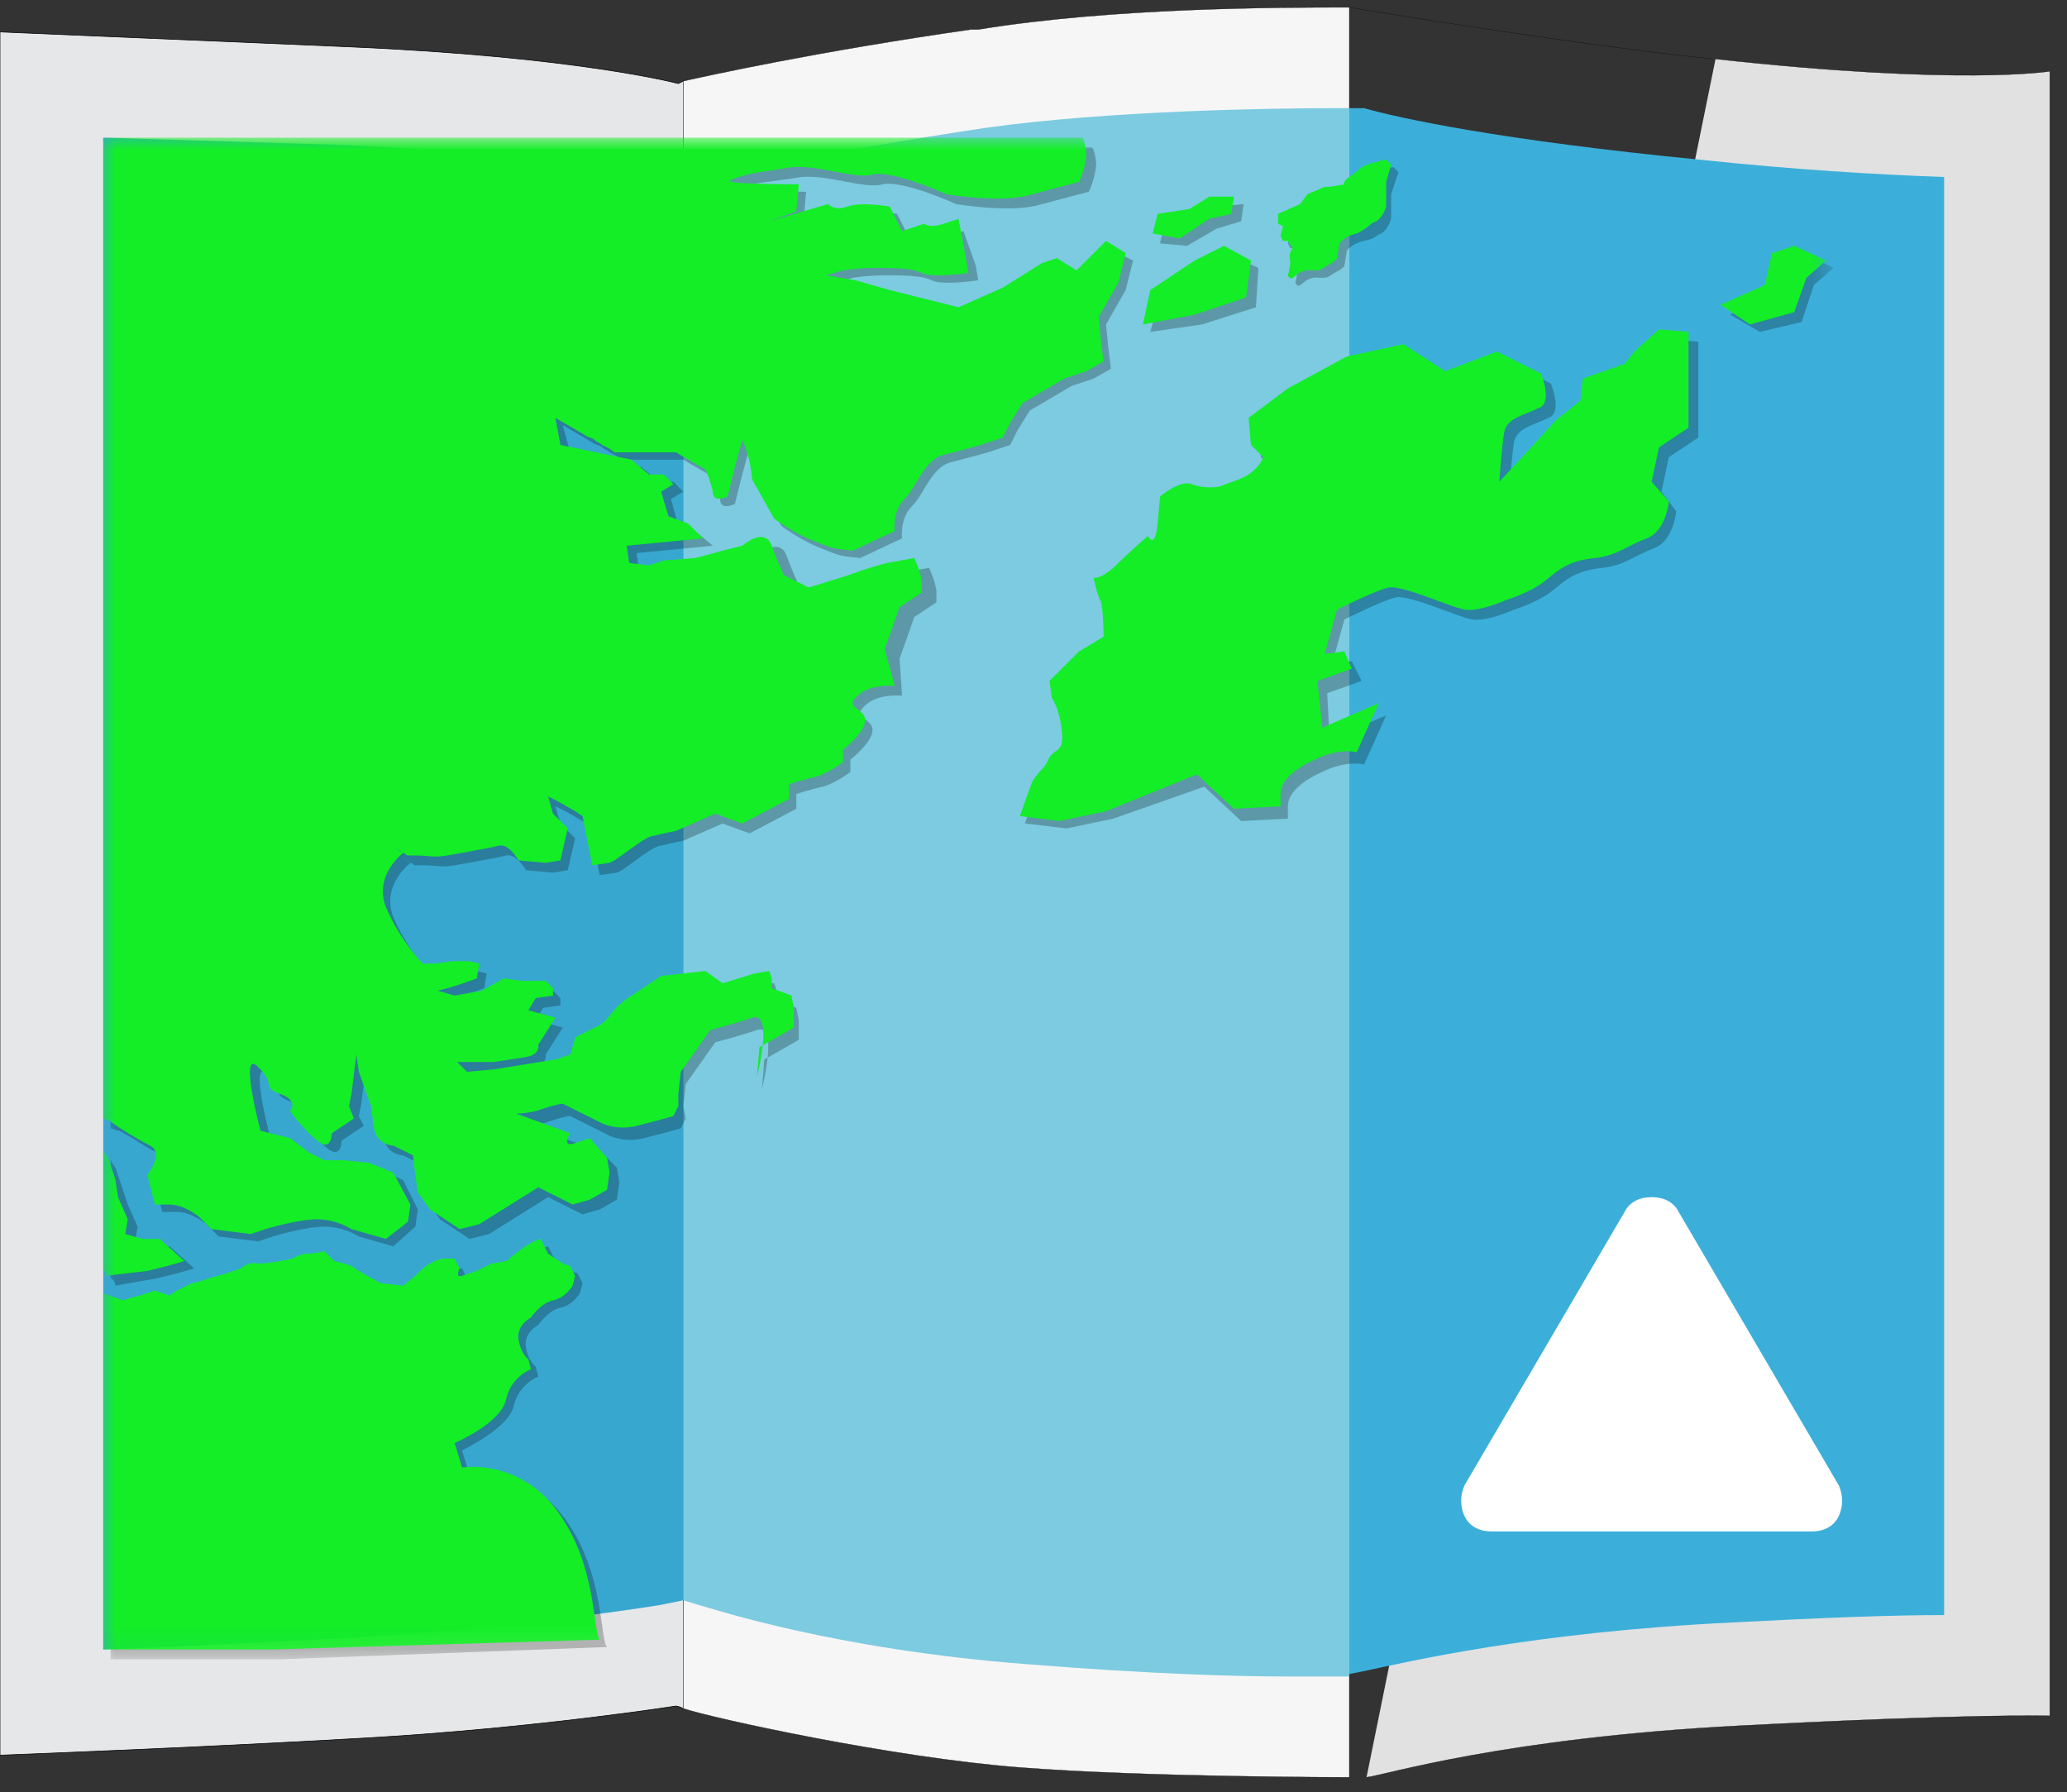 <?xml version="1.0" encoding="utf-8"?>
<!-- Generator: Adobe Illustrator 23.1.0, SVG Export Plug-In . SVG Version: 6.00 Build 0)  -->
<svg version="1.1" xmlns="http://www.w3.org/2000/svg" xmlns:xlink="http://www.w3.org/1999/xlink" x="0px" y="0px" width="84.1px"
	 height="72.9px" viewBox="0 0 84.1 72.9" enable-background="new 0 0 84.1 72.9" xml:space="preserve">
<rect x="0" y="0" width="84.1" height="72.9" fill="#333333" stroke="none"/>
<g id="Layer_1">
	<path fill="#E6E7E8" stroke="#000000" stroke-width="2.500000e-02" stroke-miterlimit="10" d="M27.6,3.4c0,0-4.1-1.1-13.5-1.5
		C4.7,1.5,0,1.3,0,1.3v70.1c0,0,8-0.3,14.9-0.7c6.9-0.4,12.6-1.3,12.6-1.3s0.1,0,0.3,0.1V3.3C27.6,3.4,27.6,3.4,27.6,3.4"/>
	<path fill="#E1E1E1" stroke="#000000" stroke-width="1.000000e-02" stroke-miterlimit="10" d="M55.6,72.3c0.8-0.1,5.6-1.6,15.2-2.1
		c9.6-0.5,12.6-0.4,12.6-0.4V2.9c0,0-3.6,0.6-13.6-0.5"/>
	<path fill="#F6F6F6" stroke="#000000" stroke-width="1.000000e-02" stroke-miterlimit="10" d="M54.9,0.3v72c0,0-8.3,0-13.4-0.4
		c-5.2-0.4-12.5-2-13.7-2.4V3.3c0.9-0.2,5.4-1.2,11.7-2.1l0.3,0C45.3,0.3,52.1,0.3,54.9,0.3v72"/>
	<path fill="none" stroke="#000000" stroke-width="1.000000e-02" stroke-miterlimit="10" d="M54.9,0.3c0,0,9,1.5,14.8,2.1"/>
	<path fill-rule="evenodd" clip-rule="evenodd" fill="#3BAFDA" d="M27.5,7.6l-1-0.3c0,0-3.9-1-12.5-1.4L4.2,5.6v61.5
		c2.9-0.1,6.9-0.3,10.5-0.5c6.6-0.4,12.1-1.3,12.1-1.3l1-0.2V7.6L27.5,7.6z"/>
</g>
<g id="Layer_4">
	<path fill-rule="evenodd" clip-rule="evenodd" fill="#7CCBE0" d="M54.3,4.4c-2.6,0-9.2,0.1-14.2,0.8c-6.7,1-11.5,2.1-11.5,2.1
		l-0.8,0.2v57.6l0,0l1,0.3c0.1,0,5.1,1.7,13,2.3c5,0.4,8.5,0.5,10.6,0.5c1.5,0,2.4,0,2.5,0V4.4C54.7,4.4,54.5,4.4,54.3,4.4"/>
	<path fill-rule="evenodd" clip-rule="evenodd" fill="#3BAFDA" d="M69.2,6.5C61,5.7,56.9,4.8,55.5,4.4c-0.2,0-0.4,0-0.6,0v63.7
		l0.5-0.1c1.9-0.4,6.9-1.6,15.1-2c3.8-0.2,6.6-0.3,8.6-0.3V7.2C76.3,7.1,73,6.9,69.2,6.5"/>
	<g opacity="5.000310e-02">
		<g>
			<defs>
				<rect id="SVGID_1_" x="4.2" y="5.6" width="23.6" height="61.5"/>
			</defs>
			<clipPath id="SVGID_2_">
				<use xlink:href="#SVGID_1_"  overflow="visible"/>
			</clipPath>
			<path clip-path="url(#SVGID_2_)" fill-rule="evenodd" clip-rule="evenodd" d="M27.5,7.6l-1-0.3c0,0-3.9-1-12.5-1.4L4.2,5.6v61.5
				c2.9-0.1,6.9-0.3,10.5-0.5c6.6-0.4,12.1-1.3,12.1-1.3l1-0.2V7.6L27.5,7.6z"/>
		</g>
	</g>
	<path fill-rule="evenodd" clip-rule="evenodd" fill="#FFFFFF" d="M73.7,62.3H60.7c-0.5,0-0.9-0.2-1.1-0.6c-0.2-0.4-0.2-0.9,0-1.3
		l6.5-11.1c0.2-0.4,0.6-0.6,1.1-0.6c0.5,0,0.9,0.2,1.1,0.6l6.5,11.1c0.2,0.4,0.2,0.9,0,1.3C74.6,62.1,74.2,62.3,73.7,62.3"/>
	<defs>
		<filter id="Adobe_OpacityMaskFilter" filterUnits="userSpaceOnUse" x="4.2" y="5.6" width="70.5" height="61.9">
			<feColorMatrix  type="matrix" values="1 0 0 0 0  0 1 0 0 0  0 0 1 0 0  0 0 0 1 0"/>
		</filter>
	</defs>
	<mask maskUnits="userSpaceOnUse" x="4.2" y="5.6" width="70.5" height="61.9" id="SVGID_3_">
		<g filter="url(#Adobe_OpacityMaskFilter)">
			<g>
				<defs>
					<rect id="SVGID_4_" x="4.2" y="5.6" width="70.5" height="61.9"/>
				</defs>
				<clipPath id="SVGID_5_">
					<use xlink:href="#SVGID_4_"  overflow="visible"/>
				</clipPath>
				<rect x="4.2" y="5.5" clip-path="url(#SVGID_5_)" width="70.5" height="61.9"/>
				<g enable-background="new    ">
					<g>
						<defs>
							<rect id="SVGID_6_" x="4.2" y="5.5" width="70.5" height="61.9"/>
						</defs>
						<clipPath id="SVGID_7_" clip-path="url(#SVGID_5_)">
							<use xlink:href="#SVGID_6_"  overflow="visible"/>
						</clipPath>
						<g>
							<defs>
								<path id="SVGID_8_" d="M52.2,68.2c-2.1,0-5.6-0.1-10.7-0.5c-8-0.6-13-2.2-13.1-2.2l-1-0.3l-1,0.2c-0.1,0-5.6,0.9-12.2,1.2
									c-3.7,0.2-7.8,0.4-10.2,0.6V5.6l9.5,0.2c8.7,0.3,12.6,1.3,12.6,1.3l1,0.3l1.1-0.2c0.1,0,4.8-1.1,11.6-2
									c5-0.7,11.6-0.8,14.3-0.8c0.5,0,0.9,0,1.2,0c1.5,0.3,5.6,1.2,13.8,2c3.8,0.4,6.8,0.4,9.6,0.4v58.8c-2,0.1-4.5,0.3-8.4,0.5
									c-8.3,0.4-13.3,1.5-15.2,1.9l-0.5,0.1C54.6,68.1,53.7,68.2,52.2,68.2"/>
							</defs>
							<clipPath id="SVGID_9_" clip-path="url(#SVGID_7_)">
								<use xlink:href="#SVGID_8_"  overflow="visible"/>
							</clipPath>
							
								<linearGradient id="SVGID_10_" gradientUnits="userSpaceOnUse" x1="-2.993" y1="77.01" x2="-1.867" y2="77.01" gradientTransform="matrix(66.395 0 0 -66.395 202.792 5149.38)">
								<stop  offset="0" style="stop-color:#F5F5F5"/>
								<stop  offset="0.145" style="stop-color:#E8E8E8"/>
								<stop  offset="0.279" style="stop-color:#E3E3E3"/>
								<stop  offset="0.295" style="stop-color:#E1E1E1"/>
								<stop  offset="0.317" style="stop-color:#E6E6E6"/>
								<stop  offset="0.344" style="stop-color:#F5F5F5"/>
								<stop  offset="0.358" style="stop-color:#FFFFFF"/>
								<stop  offset="0.414" style="stop-color:#FAFAFA"/>
								<stop  offset="0.533" style="stop-color:#F5F5F5"/>
								<stop  offset="0.71" style="stop-color:#EBEBEB"/>
								<stop  offset="0.713" style="stop-color:#F0F0F0"/>
								<stop  offset="0.715" style="stop-color:#F8F8F8"/>
								<stop  offset="0.88" style="stop-color:#F3F3F3"/>
								<stop  offset="1" style="stop-color:#EBEBEB"/>
							</linearGradient>
							<rect x="4.1" y="4.4" clip-path="url(#SVGID_9_)" fill="url(#SVGID_10_)" width="74.7" height="63.8"/>
						</g>
					</g>
				</g>
			</g>
		</g>
	</mask>
	<g mask="url(#SVGID_3_)">
		<g>
			<g opacity="0.25">
				<g>
					<polygon points="5.3,60.8 5.3,61 5.6,61 5.6,61 					"/>
					<path d="M5.3,7L5.3,7c0,0.1,0.1,0,0.1,0H5.3z"/>
					<path d="M17.6,40l-0.3-0.2C17.3,39.8,17.4,39.9,17.6,40"/>
					<path d="M26.2,19.8c0,0,0.1,0,0.1,0.1C26.3,19.8,26.2,19.8,26.2,19.8"/>
					<path d="M26.2,19.8c0,0,0.1,0,0.1,0.1C26.3,19.8,26.2,19.8,26.2,19.8"/>
					<polygon points="49.5,9.3 50.5,9 50.6,8.3 49.6,8.4 48.7,8.8 47.4,9 47.2,9.9 48.3,10 					"/>
					<path d="M67.9,13.8l-1,0.9l-0.4,0.5l-1.7,0.6l-0.1,0.9l-1,0.8l-1,1.1l-1.3,1.4c0,0,0.1-1.4,0.2-2c0.1-0.6,0.8-0.7,1.4-1
						c0.6-0.2,0.1-1.4,0.1-1.4l-1.8-0.9l-2.1,0.8l-1.7-1.1l-2.3,0.5l-2.4,1.3l-1.6,1.3l0.1,1.1l0.5,0.5c0,0-0.2,0.6-1,0.9L50,20.1
						c0,0-0.6,0.1-1.1-0.1c-0.5-0.2-1.3,0.5-1.3,0.5l-0.1,1.1c-0.1,1.1-0.4,0.5-0.4,0.5s-0.8,0.7-1.4,1.3c-0.6,0.5-0.8,0.4-0.8,0.4
						s0.1,0.6,0.3,1c0.1,0.4,0.1,1.4,0.1,1.4l-1,0.6L42.9,28l0.1,0.7c0,0,0.3,0.4,0.4,1.3c0.1,0.9-0.2,0.7-0.5,1.1
						c-0.2,0.5-0.4,0.5-0.7,1c-0.2,0.5-0.5,1.4-0.5,1.4l1.7,0.2l1.9-0.4L49,32l1.5,1.4l1.9-0.1l0-0.5c0-0.5,0.5-1,1.4-1.4
						c1-0.5,1.7-0.3,1.7-0.3l0.9-2l-2.3,1L54,28.2l1.4-0.5L55,26.9l-0.8,0.1l0.5-1.8c0,0,1.6-0.8,2.1-0.9c0.6-0.1,2.5,0.8,3.1,0.9
						c0.6,0.1,1.7-0.4,1.7-0.4s1-0.3,1.6-0.8c0.6-0.5,1-0.8,2-0.9c0.9-0.1,1.3-0.5,2.1-0.8c0.8-0.3,0.9-1.5,0.9-1.5L67.6,20l0.3-1.4
						l1.2-0.8l0-2.1l0-1.8L67.9,13.8z"/>
					<polygon points="51.1,12.5 51.2,10.9 50.1,10.4 48.9,10.9 47.2,12.1 46.8,13.5 48.9,13.2 					"/>
					<path d="M6.4,46.9c0.6,0.3-0.1,1.2-0.1,1.2l0.3,1.2l0.6,0c0.6,0,1.2,0.5,1.2,0.5l0.5,0.5l1.6,0.2l0.6-0.2c0,0,1.3-0.4,2.1-0.4
						c0.8,0,1.4,0.4,1.4,0.4l1.4,0.4l0.9-0.8l0.1-0.7L16.4,48l-1-0.4l-1-0.1l-0.8,0L13,47.3l-0.8-0.6L11,46.3c0,0-0.9-3.4-0.1-2.6
						c0.8,0.8,0.1,0.8,0.9,1.1c0.8,0.3,0.4,0.7,0.4,0.7s0.5,0.7,1.1,1.2c0.6,0.5,0.6-0.3,0.6-0.3l0.9-0.6l-0.2-0.4l0.1-0.5l0.2-1.6
						l0.1,0.7l0.5,1.4l0.1,0.8c0.1,0.8,0.8,0.8,0.8,0.8l0.8,0.4l0.1,0.8l0.1,0.7l0.5,0.7l1.2,0.8l0.8-0.2l2.4-1.5l0.4,0.2l1,0.5
						l0.7-0.2l0.7-0.4l0.1-0.7l-0.1-0.6l-0.8-0.8l-0.6,0.2c-0.6,0.2-0.2-0.4-0.2-0.4l-2.2-0.7c0,0,0.6,0,1.1-0.2
						c0.6-0.2,0.8-0.2,0.8-0.2l0.2,0.1l0.8,0.4l0.6,0.3c0,0,0.6,0.3,1.4,0.1c0.8-0.2,1.5-0.4,1.5-0.4l0.2-0.4L27.8,45l0.1-0.9
						l1.2-1.7c0,0,0.8-0.2,1.7-0.5c0.9-0.3,0.2,2.4,0.2,2.4l0.1-1.2l1.4-0.8l0-0.1l0-0.4l0-0.3L32.4,41l-0.8-0.3l0-0.4L31.5,40
						L31,40l-1.3,0.4L29,39.9l-1.8,0.2L26,40.9c0,0-0.5,0.3-0.8,0.7c-0.3,0.4-0.5,0.5-0.5,0.5l-1,0.5c0,0.1-0.2,0.7-0.2,0.7L23,43.5
						l-2.5,0.4L19.3,44l-0.4-0.4l1.5,0c0,0,0.7-0.1,1.3-0.2c0.6-0.1,0.5-0.5,0.5-0.5l0.7-1.1l-1.1-0.3l0.3-0.5l0.7-0.1l0-0.3
						l-0.3-0.3l-1,0l-0.7-0.1l-0.9,0.5l-1.1,0.2l-0.7-0.2l0.4-0.1c0.4-0.1,1.2-0.4,1.2-0.4l0.1-0.6l-0.4-0.1l-0.7,0l-0.7,0.1l-0.5,0
						c0,0-0.9-0.9-1.5-2.3c-0.5-1.3,0.7-2.2,0.7-2.2c-0.2-0.1-0.3-0.2-0.3-0.2l0.3,0.2c0.1,0,0.1,0.1,0.2,0.1c0.1,0,0.2,0,0.3,0
						c0.6,0,0.7,0.1,1.3,0c0.6-0.1,1.1-0.2,1.1-0.2s0.6-0.1,1-0.2c0.4-0.1,0.8,0.6,0.8,0.6l1.1,0.1l0.6-0.1l0.3-1.3l-0.6-0.6
						l-0.2-0.7l0.4,0.2l0.7,0.4l0.3,0.2l0.4,2l0.7-0.1l0.2-0.1c0.6-0.4,1.3-1,1.6-1c0.4-0.1,0.9-0.2,0.9-0.2l1.6-0.7l1.1,0.4l1.9-1
						l0-0.6c0,0,0.6-0.2,1.1-0.3c0.6-0.2,1.1-0.6,1.1-0.6l0-0.5c0,0,0.9-0.7,0.9-1.2c0-0.5-0.9-0.5-0.3-1c0.5-0.5,1.5-0.4,1.5-0.4
						l-0.1-1.5l0.6-1.7l0.9-0.6l0-0.5c-0.1-0.5-0.3-0.9-0.3-0.9l-1.1,0.2c0,0-0.8,0.2-1.3,0.4l-0.6,0.2l-1.3,0.4l-1-0.5
						c0,0-0.2-0.4-0.5-1.2c-0.3-0.8-1.2,0-1.2,0l-0.8,0.2l-1.1,0.3l-1.3,0.2l-0.6,0.2L26,23.2l-0.1-0.7l3.1-0.3l-0.6-0.5l-0.8-0.3
						l-0.3-1.1l0.5-0.3l-0.4-0.4l-0.6,0L26.1,19l-2.9-0.6l-0.3-1.1l1.2,0.7c0.1,0.1,0.3,0.1,0.4,0.2c0.1,0.1,0.2,0.1,0.3,0.2
						c0.2,0.1,0.4,0.2,0.5,0.3c0,0,1.4,0,1.9,0l0.6,0l1.2,0.7c0,0,0.2,0.4,0.3,0.9c0,0.5,0.6,0.2,0.6,0.2l0.3-1.2l0.3-1.1
						c0,0,0.2,0.4,0.3,0.9c0.1,0.5,0.1,0.7,0.1,0.7l0.9,1.6c0,0,0.8,0.6,1.6,0.9c0.8,0.3,0.6,0.3,1.6,0.4l1.7-0.8
						c0,0-0.1-0.8,0.4-1.3c0.5-0.5,0.8-1.6,1.6-1.8c0.8-0.2,1.5-0.4,1.5-0.4l0.9-0.3l0.3-0.6l0.5-0.8l1.7-1l0.9-0.3l0.7-0.4
						l-0.1-0.8l-0.1-1l0.8-1.4l0.3-1.2l-0.8-0.4l-1.2,1.2l-0.8-0.4L42.8,11l-1.6,1l-1.8,0.8l-2.8-0.7l-1.4-0.4l-1.2-0.2l0.7-0.2
						c0,0,0.6-0.1,1.3-0.1c0.7,0,1.5,0,1.9,0.2c0.2,0.1,0.5,0.1,0.7,0.1c0.6,0,1.2-0.1,1.2-0.1l-0.1-0.6l-0.5-1.4l-0.6,0.2
						c-0.6,0.2-0.8,0-0.8,0L37,9.7l-0.5-1c0,0-1.2-0.2-1.7,0C34.3,8.9,34,8.6,34,8.6l-2.4,0.7l1.1-0.4l0.1-1.1c0,0-3.5,0-2.7-0.2
						c0.8-0.2,1.3-0.2,2.5-0.4c1.1-0.1,2.6,0.5,3.3,0.3c0.8-0.2,3,0.8,3,0.8s2.3,0.4,3.5,0l1.9-0.5c0,0,0.3-0.6,0.3-1.2
						c-0.1-0.7-0.2-0.6-0.2-0.6l0,0H4.6c0,0-0.1,0.1-0.1,0.1v39.8l0.3,0.1C4.8,45.9,5.8,46.6,6.4,46.9"/>
					<polygon points="72.4,10.6 72.1,11.9 70.4,12.8 71.6,13.5 73.3,13.1 73.8,11.6 74.6,10.9 73.4,10.3 					"/>
					<path d="M52.4,9.9l0.1,0.2l0.2,0l0.2,0.3c0,0-0.2,0.2-0.1,0.5c0,0.3-0.1,0.6-0.1,0.6c0.2,0.4,0.3-0.3,1-0.2
						c0.3,0,0.3,0,0.6-0.2c0.4-0.2,0.4-0.3,0.4-0.3l0.1-0.6c0,0,0.2-0.3,0.7-0.4c0.5-0.1,0.4-0.2,0.7-0.3c0.3-0.2,0.4-0.6,0.4-0.6
						l0-0.4l0-0.6L56.9,7l-0.2-0.2c0,0-0.2,0-0.4,0.1c-0.2,0-0.6,0.2-0.6,0.2s-0.2,0.2-0.5,0.4c-0.3,0.2-0.2,0.3-0.2,0.3l-0.6,0.1
						l-0.2,0l-0.7,0.3l-0.3,0.4L52.5,9l-0.2,0.4l0.2,0.1L52.4,9.9z"/>
					<path d="M4.7,52.3L6.4,52l0.8-0.2l0.7-0.2l-1-0.9l-0.7,0l-0.7-0.2l0.1-0.6L5.2,49L5,48.4l-0.3-0.9l-0.2-0.3V52
						C4.7,52.1,4.7,52.3,4.7,52.3"/>
					<path d="M23,61.8c-1.6-2.2-3.9-1.8-3.9-1.8l-0.3-1c0,0,1.9-0.9,2.1-1.8c0.2-0.9,1-1.2,1-1.2l-0.1-0.4c0,0-0.3-0.2-0.4-0.8
						c-0.1-0.6,0.5-0.9,0.5-0.9s0.4-0.6,0.9-0.7c0.5-0.1,0.8-0.6,0.8-0.6l0.1-0.4l-0.2-0.4l-0.3-0.1l-0.6-0.4l-0.3-0.6
						c0,0-0.4,0.1-0.9,0.5l-0.5,0.4l-0.4,0.2C20,52,20,52,19.7,52.1c-0.3,0.1-0.3,0.1-0.6,0.2c-0.3,0.1-0.1-0.3-0.1-0.3l-0.2-0.4
						l-0.4,0c-0.4,0-0.9,0.4-0.9,0.4l-0.3,0.3l-0.5,0.4l-0.9-0.1c0,0-0.8-0.4-1.2-0.7l-0.3-0.1L14,51.7l-0.4-0.4
						c0,0-0.4,0.1-0.7,0.1c-0.3,0-0.6,0.2-0.6,0.2l-0.5,0.1c0,0-0.5,0.1-0.9,0.1c-0.4-0.1-0.7,0.2-0.7,0.2l-0.6,0.2
						c0,0-0.7,0.2-1,0.3c-0.3,0.1-0.4,0.1-0.4,0.1l-0.6,0.3l-0.3,0.2L7,52.9l-0.6,0.2L6,53.2l-0.7,0.1L4.5,53v14.5h6.9L24.7,67
						C24.4,66.7,24.6,64,23,61.8"/>
				</g>
			</g>
			<polygon fill="#13EE26" points="5,60.4 5,60.7 5.2,60.7 5.2,60.7 			"/>
			<path fill="#13EE26" d="M5,6.7L5,6.7c0,0.1,0.1,0,0.1,0H5z"/>
			<path fill="#13EE26" d="M17.3,39.7L17,39.5C17,39.5,17.1,39.6,17.3,39.7"/>
			<path fill="#13EE26" d="M25.9,19.4c0,0,0.1,0,0.1,0.1C25.9,19.4,25.9,19.4,25.9,19.4"/>
			<path fill="#13EE26" d="M25.9,19.4c0,0,0.1,0,0.1,0.1C25.9,19.4,25.9,19.4,25.9,19.4"/>
			<polygon fill="#13EE26" points="49.2,8.9 50.1,8.7 50.2,8 49.2,8 48.4,8.5 47.1,8.7 46.9,9.5 48,9.7 			"/>
			<path fill="#13EE26" d="M67.5,13.4l-1,0.9l-0.4,0.5l-1.7,0.6l-0.1,0.9l-1,0.8l-1,1.1L61,19.6c0,0,0.1-1.4,0.2-2
				c0.1-0.6,0.8-0.7,1.4-1c0.6-0.2,0.1-1.4,0.1-1.4l-1.8-0.9l-2.1,0.8L57.1,14l-2.3,0.5l-2.4,1.3L50.8,17l0.1,1.1l0.5,0.5
				c0,0-0.2,0.6-1,0.9l-0.8,0.3c0,0-0.6,0.1-1.1-0.1c-0.5-0.2-1.3,0.5-1.3,0.5l-0.1,1.1c-0.1,1.1-0.4,0.5-0.4,0.5s-0.8,0.7-1.4,1.3
				c-0.6,0.5-0.8,0.4-0.8,0.4s0.1,0.6,0.3,1c0.1,0.4,0.1,1.4,0.1,1.4l-1,0.6l-1.2,1.2l0.1,0.7c0,0,0.3,0.4,0.4,1.3
				c0.1,0.9-0.2,0.7-0.5,1.1c-0.2,0.5-0.4,0.5-0.7,1c-0.2,0.5-0.5,1.4-0.5,1.4l1.6,0.2l1.9-0.4l3.7-1.5l1.5,1.4l1.9-0.1l0-0.5
				c0-0.5,0.5-1,1.4-1.4c1-0.5,1.7-0.3,1.7-0.3l0.9-2l-2.3,1l-0.2-1.9l1.4-0.5l-0.3-0.7l-0.8,0.1l0.5-1.8c0,0,1.6-0.8,2.1-0.9
				c0.6-0.1,2.5,0.8,3.1,0.9c0.6,0.1,1.7-0.4,1.7-0.4s1-0.3,1.6-0.8c0.6-0.5,1-0.8,2-0.9c0.9-0.1,1.3-0.5,2.1-0.8
				c0.8-0.3,0.9-1.5,0.9-1.5l-0.7-0.8l0.3-1.4l1.2-0.8l0-2.1l0-1.8L67.5,13.4z"/>
			<polygon fill="#13EE26" points="50.7,12.1 50.9,10.6 49.8,10 48.6,10.6 46.8,11.8 46.5,13.2 48.6,12.8 			"/>
			<path fill="#13EE26" d="M6.1,46.6C6.7,46.9,6,47.8,6,47.8L6.3,49l0.6,0c0.6,0,1.2,0.5,1.2,0.5l0.5,0.5l1.6,0.2l0.6-0.2
				c0,0,1.3-0.4,2.1-0.4c0.8,0,1.4,0.4,1.4,0.4l1.4,0.4l0.9-0.7l0.1-0.7L16,47.7l-1-0.4l-1-0.1l-0.8,0l-0.6-0.3l-0.8-0.6L10.6,46
				c0,0-0.9-3.4-0.1-2.6c0.8,0.8,0.1,0.8,0.9,1.1c0.8,0.3,0.4,0.7,0.4,0.7s0.5,0.7,1.1,1.2c0.6,0.5,0.6-0.3,0.6-0.3l0.9-0.6L14.2,45
				l0.1-0.5l0.2-1.6l0.1,0.7l0.5,1.4l0.1,0.8c0.1,0.8,0.8,0.8,0.8,0.8l0.8,0.4l0.1,0.8l0.1,0.7l0.5,0.7l1.2,0.8l0.8-0.2l2.4-1.5
				l0.4,0.2l1,0.5l0.7-0.2l0.7-0.4l0.1-0.7l-0.1-0.6L24,46.3l-0.6,0.2c-0.6,0.2-0.2-0.4-0.2-0.4L21,45.3c0,0,0.6,0,1.1-0.2
				c0.6-0.2,0.8-0.2,0.8-0.2l0.2,0.1l0.8,0.4l0.6,0.3c0,0,0.6,0.3,1.4,0.1c0.8-0.2,1.5-0.4,1.5-0.4l0.2-0.4l0-0.5l0.1-0.9l1.2-1.7
				c0,0,0.8-0.2,1.7-0.5c0.9-0.3,0.2,2.4,0.2,2.4l0.1-1.2l1.4-0.8l0-0.1l0-0.4l0-0.3l-0.1-0.5l-0.8-0.3l0-0.4l-0.1-0.3l-0.6,0.1
				l-1.3,0.4l-0.7-0.5l-1.8,0.2l-1.2,0.8c0,0-0.5,0.3-0.8,0.7c-0.3,0.4-0.5,0.5-0.5,0.5l-1,0.5c0,0.1-0.2,0.7-0.2,0.7l-0.6,0.2
				l-2.5,0.4L19,43.6l-0.4-0.4l1.5,0c0,0,0.7-0.1,1.3-0.2c0.6-0.1,0.5-0.5,0.5-0.5l0.7-1.1l-1.1-0.3l0.3-0.5l0.7-0.1l0-0.3l-0.3-0.3
				l-1,0l-0.7-0.1l-0.9,0.5l-1.1,0.2l-0.7-0.2l0.4-0.1c0.4-0.1,1.2-0.4,1.2-0.4l0.1-0.6l-0.4-0.1l-0.7,0l-0.7,0.1l-0.5,0
				c0,0-0.9-0.9-1.5-2.3c-0.5-1.3,0.7-2.2,0.7-2.2c-0.2-0.1-0.3-0.2-0.3-0.2l0.3,0.2c0.1,0,0.1,0.1,0.2,0.1c0.1,0,0.2,0,0.3,0
				c0.6,0,0.7,0.1,1.3,0c0.6-0.1,1.1-0.2,1.1-0.2s0.6-0.1,1-0.2c0.4-0.1,0.8,0.6,0.8,0.6l1.1,0.1l0.6-0.1l0.3-1.3l-0.6-0.6l-0.2-0.7
				l0.4,0.2l0.7,0.4l0.3,0.2l0.4,2l0.7-0.1l0.2-0.1c0.6-0.4,1.3-1,1.6-1c0.4-0.1,0.9-0.2,0.9-0.2l1.6-0.7l1.1,0.4l1.9-1l0-0.6
				c0,0,0.6-0.2,1.1-0.3c0.6-0.2,1.1-0.6,1.1-0.6l0-0.5c0,0,0.9-0.7,0.9-1.2c0-0.5-0.9-0.5-0.3-1c0.5-0.5,1.5-0.4,1.5-0.4L36,26.4
				l0.6-1.7l0.9-0.6l0-0.5c-0.1-0.5-0.3-0.9-0.3-0.9l-1.1,0.2c0,0-0.8,0.2-1.3,0.4l-0.6,0.2l-1.3,0.4l-1-0.5c0,0-0.2-0.4-0.5-1.2
				c-0.3-0.8-1.2,0-1.2,0l-0.8,0.2l-1.1,0.3L27,22.8l-0.6,0.2l-0.8-0.1l-0.1-0.7l3.1-0.3L28,21.3L27.2,21L26.9,20l0.5-0.3l-0.4-0.4
				l-0.6,0l-0.7-0.6l-2.9-0.6L22.6,17l1.2,0.7c0.1,0.1,0.3,0.1,0.4,0.2c0.1,0.1,0.2,0.1,0.3,0.2c0.2,0.1,0.4,0.2,0.5,0.3
				c0,0,1.4,0,1.9,0l0.6,0l1.2,0.7c0,0,0.2,0.4,0.3,0.9c0,0.5,0.6,0.2,0.6,0.2l0.3-1.2l0.3-1.1c0,0,0.2,0.4,0.3,0.9
				c0.1,0.5,0.1,0.7,0.1,0.7l0.9,1.6c0,0,0.8,0.6,1.6,0.9c0.8,0.3,0.6,0.3,1.6,0.4l1.7-0.8c0,0-0.1-0.8,0.4-1.3
				c0.5-0.5,0.8-1.6,1.6-1.8c0.8-0.2,1.5-0.4,1.5-0.4l0.9-0.3l0.3-0.6l0.5-0.8l1.7-1l0.9-0.3l0.7-0.4l-0.1-0.8l-0.1-1l0.8-1.4
				l0.3-1.2L45,9.8l-1.2,1.2L43,10.5l-0.6,0.2l-1.6,1l-1.8,0.8l-2.8-0.7l-1.4-0.4l-1.2-0.2l0.7-0.2c0,0,0.6-0.1,1.3-0.1
				c0.7,0,1.5,0,1.9,0.2c0.2,0.1,0.5,0.1,0.7,0.1c0.6,0,1.2-0.1,1.2-0.1l-0.1-0.6L39,8.9l-0.6,0.2c-0.6,0.2-0.8,0-0.8,0l-0.9,0.3
				l-0.5-1c0,0-1.2-0.2-1.7,0c-0.6,0.2-0.8-0.1-0.8-0.1l-2.4,0.7l1.1-0.4l0.1-1.1c0,0-3.5,0-2.7-0.2C30.5,7,31.1,7,32.2,6.8
				c1.1-0.1,2.6,0.5,3.3,0.3c0.8-0.2,3,0.8,3,0.8s2.3,0.4,3.5,0l1.9-0.5c0,0,0.3-0.6,0.3-1.2c-0.1-0.7-0.2-0.6-0.2-0.6l0,0H4.3
				c0,0-0.1,0.1-0.1,0.1v39.8l0.3,0.1C4.4,45.6,5.5,46.3,6.1,46.6"/>
			<polygon fill="#13EE26" points="72.1,10.3 71.8,11.6 70,12.4 71.2,13.2 73,12.7 73.5,11.3 74.3,10.6 73,10 			"/>
			<path fill="#13EE26" d="M52.1,9.6l0.1,0.2l0.2,0l0.2,0.3c0,0-0.2,0.2-0.1,0.5c0,0.3-0.1,0.6-0.1,0.6c0.2,0.4,0.3-0.3,1-0.2
				c0.3,0,0.3,0,0.6-0.2c0.4-0.2,0.4-0.3,0.4-0.3l0.1-0.6c0,0,0.2-0.3,0.7-0.4C55.8,9.2,55.7,9.1,56,9c0.3-0.2,0.4-0.6,0.4-0.6
				l0-0.4l0-0.6l0.2-0.7l-0.2-0.2c0,0-0.2,0-0.4,0.1c-0.2,0-0.6,0.2-0.6,0.2s-0.2,0.2-0.5,0.4c-0.3,0.2-0.2,0.3-0.2,0.3l-0.6,0.1
				l-0.2,0l-0.7,0.3l-0.3,0.4l-0.9,0.4L52,9.1l0.2,0.1L52.1,9.6z"/>
			<path fill="#13EE26" d="M4.3,51.9L6,51.7l0.8-0.2l0.7-0.2l-1-0.9l-0.7,0l-0.7-0.2l0.1-0.6l-0.4-0.9L4.7,48l-0.3-0.9l-0.2-0.3v4.9
				C4.4,51.7,4.3,51.9,4.3,51.9"/>
			<path fill="#13EE26" d="M22.7,61.5c-1.6-2.2-3.9-1.8-3.9-1.8l-0.3-1c0,0,1.9-0.8,2.1-1.8c0.2-0.9,1-1.2,1-1.2l-0.1-0.4
				c0,0-0.3-0.2-0.4-0.8c-0.1-0.6,0.5-0.9,0.5-0.9s0.4-0.6,0.9-0.7c0.5-0.1,0.8-0.6,0.8-0.6l0.1-0.4l-0.2-0.4l-0.3-0.1l-0.6-0.4
				l-0.3-0.6c0,0-0.4,0.1-0.9,0.5l-0.5,0.4L20,51.4c-0.4,0.2-0.4,0.2-0.6,0.3c-0.3,0.1-0.3,0.1-0.6,0.2c-0.3,0.1-0.1-0.3-0.1-0.3
				l-0.2-0.4l-0.4,0c-0.4,0-0.9,0.4-0.9,0.4l-0.3,0.3l-0.5,0.4l-0.9-0.1c0,0-0.8-0.4-1.2-0.7l-0.3-0.1l-0.4-0.1l-0.4-0.4
				c0,0-0.4,0.1-0.7,0.1c-0.3,0-0.6,0.2-0.6,0.2l-0.5,0.1c0,0-0.5,0.1-0.9,0.1c-0.4-0.1-0.7,0.2-0.7,0.2l-0.6,0.2c0,0-0.7,0.2-1,0.3
				c-0.3,0.1-0.4,0.1-0.4,0.1l-0.6,0.3l-0.3,0.2l-0.6-0.2l-0.6,0.2l-0.4,0.1L5,52.9l-0.8-0.3v14.5h6.9l13.3-0.4
				C24.1,66.3,24.3,63.7,22.7,61.5"/>
		</g>
	</g>
</g>
<g id="Layer_2" display="none">
	<defs>
		<filter id="Adobe_OpacityMaskFilter_1_" filterUnits="userSpaceOnUse" x="4.2" y="5.6" width="70.5" height="61.9">
			<feColorMatrix  type="matrix" values="1 0 0 0 0  0 1 0 0 0  0 0 1 0 0  0 0 0 1 0"/>
		</filter>
	</defs>
	<mask maskUnits="userSpaceOnUse" x="4.2" y="5.6" width="70.5" height="61.9" id="SVGID_11_" display="inline">
		<g filter="url(#Adobe_OpacityMaskFilter_1_)">
			<g>
				<defs>
					<rect id="SVGID_12_" x="4.2" y="5.6" width="70.5" height="61.9"/>
				</defs>
				<clipPath id="SVGID_13_">
					<use xlink:href="#SVGID_12_"  overflow="visible"/>
				</clipPath>
				<rect x="4.2" y="5.5" clip-path="url(#SVGID_13_)" width="70.5" height="61.9"/>
				<g enable-background="new    ">
					<g>
						<defs>
							<rect id="SVGID_14_" x="4.2" y="5.5" width="70.5" height="61.9"/>
						</defs>
						<clipPath id="SVGID_15_" clip-path="url(#SVGID_13_)">
							<use xlink:href="#SVGID_14_"  overflow="visible"/>
						</clipPath>
						<g>
							<defs>
								<path id="SVGID_16_" d="M52.2,68.2c-2.1,0-5.6-0.1-10.7-0.5c-8-0.6-13-2.2-13.1-2.2l-1-0.3l-1,0.2c-0.1,0-5.6,0.9-12.2,1.2
									c-3.7,0.2-7.8,0.4-10.2,0.6V5.6l9.5,0.2c8.7,0.3,12.6,1.3,12.6,1.3l1,0.3l1.1-0.2c0.1,0,4.8-1.1,11.6-2
									c5-0.7,11.6-0.8,14.3-0.8c0.5,0,0.9,0,1.2,0c1.5,0.3,5.6,1.2,13.8,2c3.8,0.4,6.8,0.4,9.6,0.4v58.8c-2,0.1-4.5,0.3-8.4,0.5
									c-8.3,0.4-13.3,1.5-15.2,1.9l-0.5,0.1C54.6,68.1,53.7,68.2,52.2,68.2"/>
							</defs>
							<clipPath id="SVGID_17_" clip-path="url(#SVGID_15_)">
								<use xlink:href="#SVGID_16_"  overflow="visible"/>
							</clipPath>
							
								<linearGradient id="SVGID_18_" gradientUnits="userSpaceOnUse" x1="-2.993" y1="77.01" x2="-1.867" y2="77.01" gradientTransform="matrix(66.395 0 0 -66.395 202.792 5149.38)">
								<stop  offset="0" style="stop-color:#F5F5F5"/>
								<stop  offset="0.145" style="stop-color:#E8E8E8"/>
								<stop  offset="0.279" style="stop-color:#E3E3E3"/>
								<stop  offset="0.295" style="stop-color:#E1E1E1"/>
								<stop  offset="0.317" style="stop-color:#E6E6E6"/>
								<stop  offset="0.344" style="stop-color:#F5F5F5"/>
								<stop  offset="0.358" style="stop-color:#FFFFFF"/>
								<stop  offset="0.414" style="stop-color:#FAFAFA"/>
								<stop  offset="0.533" style="stop-color:#F5F5F5"/>
								<stop  offset="0.71" style="stop-color:#EBEBEB"/>
								<stop  offset="0.713" style="stop-color:#F0F0F0"/>
								<stop  offset="0.715" style="stop-color:#F8F8F8"/>
								<stop  offset="0.88" style="stop-color:#F3F3F3"/>
								<stop  offset="1" style="stop-color:#EBEBEB"/>
							</linearGradient>
							<rect x="4.1" y="4.4" clip-path="url(#SVGID_17_)" fill="url(#SVGID_18_)" width="74.7" height="63.8"/>
						</g>
					</g>
				</g>
			</g>
		</g>
	</mask>
	<g display="inline" mask="url(#SVGID_11_)">
		<g>
			<defs>
				<rect id="SVGID_19_" x="4.2" y="5.6" width="70.5" height="61.9"/>
			</defs>
			<clipPath id="SVGID_20_">
				<use xlink:href="#SVGID_19_"  overflow="visible"/>
			</clipPath>
			<g opacity="0.25" clip-path="url(#SVGID_20_)">
				<g>
					<defs>
						<rect id="SVGID_21_" x="4.5" y="5.9" width="70.1" height="61.5"/>
					</defs>
					<clipPath id="SVGID_22_">
						<use xlink:href="#SVGID_21_"  overflow="visible"/>
					</clipPath>
					<polygon clip-path="url(#SVGID_22_)" points="5.3,60.8 5.3,61 5.6,61 5.6,61 					"/>
					<path clip-path="url(#SVGID_22_)" d="M5.3,7L5.3,7c0,0.1,0.1,0,0.1,0H5.3z"/>
					<path clip-path="url(#SVGID_22_)" d="M17.6,40l-0.3-0.2C17.3,39.8,17.4,39.9,17.6,40"/>
					<path clip-path="url(#SVGID_22_)" d="M26.2,19.8c0,0,0.1,0,0.1,0.1C26.3,19.8,26.2,19.8,26.2,19.8"/>
					<path clip-path="url(#SVGID_22_)" d="M26.2,19.8c0,0,0.1,0,0.1,0.1C26.3,19.8,26.2,19.8,26.2,19.8"/>
					<polygon clip-path="url(#SVGID_22_)" points="49.5,9.3 50.5,9 50.6,8.3 49.6,8.4 48.7,8.8 47.4,9 47.2,9.9 48.3,10 					"/>
					<path clip-path="url(#SVGID_22_)" d="M67.9,13.8l-1,0.9l-0.4,0.5l-1.7,0.6l-0.1,0.9l-1,0.8l-1,1.1l-1.3,1.4c0,0,0.1-1.4,0.2-2
						c0.1-0.6,0.8-0.7,1.4-1c0.6-0.2,0.1-1.4,0.1-1.4l-1.8-0.9l-2.1,0.8l-1.7-1.1l-2.3,0.5l-2.4,1.3l-1.6,1.3l0.1,1.1l0.5,0.5
						c0,0-0.2,0.6-1,0.9L50,20.1c0,0-0.6,0.1-1.1-0.1c-0.5-0.2-1.3,0.5-1.3,0.5l-0.1,1.1c-0.1,1.1-0.4,0.5-0.4,0.5s-0.8,0.7-1.4,1.3
						c-0.6,0.5-0.8,0.4-0.8,0.4s0.1,0.6,0.3,1c0.1,0.4,0.1,1.4,0.1,1.4l-1,0.6L42.9,28l0.1,0.7c0,0,0.3,0.4,0.4,1.3
						c0.1,0.9-0.2,0.7-0.5,1.1c-0.2,0.5-0.4,0.5-0.7,1c-0.2,0.5-0.5,1.4-0.5,1.4l1.7,0.2l1.9-0.4L49,32l1.5,1.4l1.9-0.1l0-0.5
						c0-0.5,0.5-1,1.4-1.4c1-0.5,1.7-0.3,1.7-0.3l0.9-2l-2.3,1L54,28.2l1.4-0.5L55,26.9l-0.8,0.1l0.5-1.8c0,0,1.6-0.8,2.1-0.9
						c0.6-0.1,2.5,0.8,3.1,0.9c0.6,0.1,1.7-0.4,1.7-0.4s1-0.3,1.6-0.8c0.6-0.5,1-0.8,2-0.9c0.9-0.1,1.3-0.5,2.1-0.8
						c0.8-0.3,0.9-1.5,0.9-1.5L67.6,20l0.3-1.4l1.2-0.8l0-2.1l0-1.8L67.9,13.8z"/>
					<polygon clip-path="url(#SVGID_22_)" points="51.1,12.5 51.2,10.9 50.1,10.4 48.9,10.9 47.2,12.1 46.8,13.5 48.9,13.2 					"/>
					<path clip-path="url(#SVGID_22_)" d="M6.4,46.9c0.6,0.3-0.1,1.2-0.1,1.2l0.3,1.2l0.6,0c0.6,0,1.2,0.5,1.2,0.5l0.5,0.5l1.6,0.2
						l0.6-0.2c0,0,1.3-0.4,2.1-0.4c0.8,0,1.4,0.4,1.4,0.4l1.4,0.4l0.9-0.8l0.1-0.7L16.4,48l-1-0.4l-1-0.1l-0.8,0L13,47.3l-0.8-0.6
						L11,46.3c0,0-0.9-3.4-0.1-2.6c0.8,0.8,0.1,0.8,0.9,1.1c0.8,0.3,0.4,0.7,0.4,0.7s0.5,0.7,1.1,1.2c0.6,0.5,0.6-0.3,0.6-0.3
						l0.9-0.6l-0.2-0.4l0.1-0.5l0.2-1.6l0.1,0.7l0.5,1.4l0.1,0.8c0.1,0.8,0.8,0.8,0.8,0.8l0.8,0.4l0.1,0.8l0.1,0.7l0.5,0.7l1.2,0.8
						l0.8-0.2l2.4-1.5l0.4,0.2l1,0.5l0.7-0.2l0.7-0.4l0.1-0.7l-0.1-0.6l-0.8-0.8l-0.6,0.2c-0.6,0.2-0.2-0.4-0.2-0.4l-2.2-0.7
						c0,0,0.6,0,1.1-0.2c0.6-0.2,0.8-0.2,0.8-0.2l0.2,0.1l0.8,0.4l0.6,0.3c0,0,0.6,0.3,1.4,0.1c0.8-0.2,1.5-0.4,1.5-0.4l0.2-0.4
						L27.8,45l0.1-0.9l1.2-1.7c0,0,0.8-0.2,1.7-0.5c0.9-0.3,0.2,2.4,0.2,2.4l0.1-1.2l1.4-0.8l0-0.1l0-0.4l0-0.3L32.4,41l-0.8-0.3
						l0-0.4L31.5,40L31,40l-1.3,0.4L29,39.9l-1.8,0.2L26,40.9c0,0-0.5,0.3-0.8,0.7c-0.3,0.4-0.5,0.5-0.5,0.5l-1,0.5
						c0,0.1-0.2,0.7-0.2,0.7L23,43.5l-2.5,0.4L19.3,44l-0.4-0.4l1.5,0c0,0,0.7-0.1,1.3-0.2c0.6-0.1,0.5-0.5,0.5-0.5l0.7-1.1
						l-1.1-0.3l0.3-0.5l0.7-0.1l0-0.3l-0.3-0.3l-1,0l-0.7-0.1l-0.9,0.5l-1.1,0.2l-0.7-0.2l0.4-0.1c0.4-0.1,1.2-0.4,1.2-0.4l0.1-0.6
						l-0.4-0.1l-0.7,0l-0.7,0.1l-0.5,0c0,0-0.9-0.9-1.5-2.3c-0.5-1.3,0.7-2.2,0.7-2.2c-0.2-0.1-0.3-0.2-0.3-0.2l0.3,0.2
						c0.1,0,0.1,0.1,0.2,0.1c0.1,0,0.2,0,0.3,0c0.6,0,0.7,0.1,1.3,0c0.6-0.1,1.1-0.2,1.1-0.2s0.6-0.1,1-0.2c0.4-0.1,0.8,0.6,0.8,0.6
						l1.1,0.1l0.6-0.1l0.3-1.3l-0.6-0.6l-0.2-0.7l0.4,0.2l0.7,0.4l0.3,0.2l0.4,2l0.7-0.1l0.2-0.1c0.6-0.4,1.3-1,1.6-1
						c0.4-0.1,0.9-0.2,0.9-0.2l1.6-0.7l1.1,0.4l1.9-1l0-0.6c0,0,0.6-0.2,1.1-0.3c0.6-0.2,1.1-0.6,1.1-0.6l0-0.5c0,0,0.9-0.7,0.9-1.2
						c0-0.5-0.9-0.5-0.3-1c0.5-0.5,1.5-0.4,1.5-0.4l-0.1-1.5l0.6-1.7l0.9-0.6l0-0.5c-0.1-0.5-0.3-0.9-0.3-0.9l-1.1,0.2
						c0,0-0.8,0.2-1.3,0.4l-0.6,0.2l-1.3,0.4l-1-0.5c0,0-0.2-0.4-0.5-1.2c-0.3-0.8-1.2,0-1.2,0l-0.8,0.2l-1.1,0.3l-1.3,0.2l-0.6,0.2
						L26,23.2l-0.1-0.7l3.1-0.3l-0.6-0.5l-0.8-0.3l-0.3-1.1l0.5-0.3l-0.4-0.4l-0.6,0L26.1,19l-2.9-0.6l-0.3-1.1l1.2,0.7
						c0.1,0.1,0.3,0.1,0.4,0.2c0.1,0.1,0.2,0.1,0.3,0.2c0.2,0.1,0.4,0.2,0.5,0.3c0,0,1.4,0,1.9,0l0.6,0l1.2,0.7c0,0,0.2,0.4,0.3,0.9
						c0,0.5,0.6,0.2,0.6,0.2l0.3-1.2l0.3-1.1c0,0,0.2,0.4,0.3,0.9c0.1,0.5,0.1,0.7,0.1,0.7l0.9,1.6c0,0,0.8,0.6,1.6,0.9
						c0.8,0.3,0.6,0.3,1.6,0.4l1.7-0.8c0,0-0.1-0.8,0.4-1.3c0.5-0.5,0.8-1.6,1.6-1.8c0.8-0.2,1.5-0.4,1.5-0.4l0.9-0.3l0.3-0.6
						l0.5-0.8l1.7-1l0.9-0.3l0.7-0.4l-0.1-0.8l-0.1-1l0.8-1.4l0.3-1.2l-0.8-0.4l-1.2,1.2l-0.8-0.4L42.8,11l-1.6,1l-1.8,0.8l-2.8-0.7
						l-1.4-0.4l-1.2-0.2l0.7-0.2c0,0,0.6-0.1,1.3-0.1c0.7,0,1.5,0,1.9,0.2c0.2,0.1,0.5,0.1,0.7,0.1c0.6,0,1.2-0.1,1.2-0.1l-0.1-0.6
						l-0.5-1.4l-0.6,0.2c-0.6,0.2-0.8,0-0.8,0L37,9.7l-0.5-1c0,0-1.2-0.2-1.7,0C34.3,8.9,34,8.6,34,8.6l-2.4,0.7l1.1-0.4l0.1-1.1
						c0,0-3.5,0-2.7-0.2c0.8-0.2,1.3-0.2,2.5-0.4c1.1-0.1,2.6,0.5,3.3,0.3c0.8-0.2,3,0.8,3,0.8s2.3,0.4,3.5,0l1.9-0.5
						c0,0,0.3-0.6,0.3-1.2c-0.1-0.7-0.2-0.6-0.2-0.6l0,0H4.6c0,0-0.1,0.1-0.1,0.1v39.8l0.3,0.1C4.8,45.9,5.8,46.6,6.4,46.9"/>
					<polygon clip-path="url(#SVGID_22_)" points="72.4,10.6 72.1,11.9 70.4,12.8 71.6,13.5 73.3,13.1 73.8,11.6 74.6,10.9 
						73.4,10.3 					"/>
					<path clip-path="url(#SVGID_22_)" d="M52.4,9.9l0.1,0.2l0.2,0l0.2,0.3c0,0-0.2,0.2-0.1,0.5c0,0.3-0.1,0.6-0.1,0.6
						c0.2,0.4,0.3-0.3,1-0.2c0.3,0,0.3,0,0.6-0.2c0.4-0.2,0.4-0.3,0.4-0.3l0.1-0.6c0,0,0.2-0.3,0.7-0.4c0.5-0.1,0.4-0.2,0.7-0.3
						c0.3-0.2,0.4-0.6,0.4-0.6l0-0.4l0-0.6L56.9,7l-0.2-0.2c0,0-0.2,0-0.4,0.1c-0.2,0-0.6,0.2-0.6,0.2s-0.2,0.2-0.5,0.4
						c-0.3,0.2-0.2,0.3-0.2,0.3l-0.6,0.1l-0.2,0l-0.7,0.3l-0.3,0.4L52.5,9l-0.2,0.4l0.2,0.1L52.4,9.9z"/>
					<path clip-path="url(#SVGID_22_)" d="M4.7,52.3L6.4,52l0.8-0.2l0.7-0.2l-1-0.9l-0.7,0l-0.7-0.2l0.1-0.6L5.2,49L5,48.4l-0.3-0.9
						l-0.2-0.3V52C4.7,52.1,4.7,52.3,4.7,52.3"/>
					<path clip-path="url(#SVGID_22_)" d="M23,61.8c-1.6-2.2-3.9-1.8-3.9-1.8l-0.3-1c0,0,1.9-0.9,2.1-1.8c0.2-0.9,1-1.2,1-1.2
						l-0.1-0.4c0,0-0.3-0.2-0.4-0.8c-0.1-0.6,0.5-0.9,0.5-0.9s0.4-0.6,0.9-0.7c0.5-0.1,0.8-0.6,0.8-0.6l0.1-0.4l-0.2-0.4l-0.3-0.1
						l-0.6-0.4l-0.3-0.6c0,0-0.4,0.1-0.9,0.5l-0.5,0.4l-0.4,0.2C20,52,20,52,19.7,52.1c-0.3,0.1-0.3,0.1-0.6,0.2
						c-0.3,0.1-0.1-0.3-0.1-0.3l-0.2-0.4l-0.4,0c-0.4,0-0.9,0.4-0.9,0.4l-0.3,0.3l-0.5,0.4l-0.9-0.1c0,0-0.8-0.4-1.2-0.7l-0.3-0.1
						L14,51.7l-0.4-0.4c0,0-0.4,0.1-0.7,0.1c-0.3,0-0.6,0.2-0.6,0.2l-0.5,0.1c0,0-0.5,0.1-0.9,0.1c-0.4-0.1-0.7,0.2-0.7,0.2
						l-0.6,0.2c0,0-0.7,0.2-1,0.3c-0.3,0.1-0.4,0.1-0.4,0.1l-0.6,0.3l-0.3,0.2L7,52.9l-0.6,0.2L6,53.2l-0.7,0.1L4.5,53v14.5h6.9
						L24.7,67C24.4,66.7,24.6,64,23,61.8"/>
				</g>
			</g>
			<polygon clip-path="url(#SVGID_20_)" fill="#13EE26" points="5,60.4 5,60.7 5.2,60.7 5.2,60.7 			"/>
			<path clip-path="url(#SVGID_20_)" fill="#13EE26" d="M5,6.7L5,6.7c0,0.1,0.1,0,0.1,0H5z"/>
			<path clip-path="url(#SVGID_20_)" fill="#13EE26" d="M17.3,39.7L17,39.5C17,39.5,17.1,39.6,17.3,39.7"/>
			<path clip-path="url(#SVGID_20_)" fill="#13EE26" d="M25.9,19.4c0,0,0.1,0,0.1,0.1C25.9,19.4,25.9,19.4,25.9,19.4"/>
			<path clip-path="url(#SVGID_20_)" fill="#13EE26" d="M25.9,19.4c0,0,0.1,0,0.1,0.1C25.9,19.4,25.9,19.4,25.9,19.4"/>
			<polygon clip-path="url(#SVGID_20_)" fill="#13EE26" points="49.2,8.9 50.1,8.7 50.2,8 49.2,8 48.4,8.5 47.1,8.7 46.9,9.5 
				48,9.7 			"/>
			<path clip-path="url(#SVGID_20_)" fill="#13EE26" d="M67.5,13.4l-1,0.9l-0.4,0.5l-1.7,0.6l-0.1,0.9l-1,0.8l-1,1.1L61,19.6
				c0,0,0.1-1.4,0.2-2c0.1-0.6,0.8-0.7,1.4-1c0.6-0.2,0.1-1.4,0.1-1.4l-1.8-0.9l-2.1,0.8L57.1,14l-2.3,0.5l-2.4,1.3L50.8,17l0.1,1.1
				l0.5,0.5c0,0-0.2,0.6-1,0.9l-0.8,0.3c0,0-0.6,0.1-1.1-0.1c-0.5-0.2-1.3,0.5-1.3,0.5l-0.1,1.1c-0.1,1.1-0.4,0.5-0.4,0.5
				s-0.8,0.7-1.4,1.3c-0.6,0.5-0.8,0.4-0.8,0.4s0.1,0.6,0.3,1c0.1,0.4,0.1,1.4,0.1,1.4l-1,0.6l-1.2,1.2l0.1,0.7c0,0,0.3,0.4,0.4,1.3
				c0.1,0.9-0.2,0.7-0.5,1.1c-0.2,0.5-0.4,0.5-0.7,1c-0.2,0.5-0.5,1.4-0.5,1.4l1.6,0.2l1.9-0.4l3.7-1.5l1.5,1.4l1.9-0.1l0-0.5
				c0-0.5,0.5-1,1.4-1.4c1-0.5,1.7-0.3,1.7-0.3l0.9-2l-2.3,1l-0.2-1.9l1.4-0.5l-0.3-0.7l-0.8,0.1l0.5-1.8c0,0,1.6-0.8,2.1-0.9
				c0.6-0.1,2.5,0.8,3.1,0.9c0.6,0.1,1.7-0.4,1.7-0.4s1-0.3,1.6-0.8c0.6-0.5,1-0.8,2-0.9c0.9-0.1,1.3-0.5,2.1-0.8
				c0.8-0.3,0.9-1.5,0.9-1.5l-0.7-0.8l0.3-1.4l1.2-0.8l0-2.1l0-1.8L67.5,13.4z"/>
			<polygon clip-path="url(#SVGID_20_)" fill="#13EE26" points="50.7,12.1 50.9,10.6 49.8,10 48.6,10.6 46.8,11.8 46.5,13.2 
				48.6,12.8 			"/>
			<path clip-path="url(#SVGID_20_)" fill="#13EE26" d="M6.1,46.6C6.7,46.9,6,47.8,6,47.8L6.3,49l0.6,0c0.6,0,1.2,0.5,1.2,0.5
				l0.5,0.5l1.6,0.2l0.6-0.2c0,0,1.3-0.4,2.1-0.4c0.8,0,1.4,0.4,1.4,0.4l1.4,0.4l0.9-0.7l0.1-0.7L16,47.7l-1-0.4l-1-0.1l-0.8,0
				l-0.6-0.3l-0.8-0.6L10.6,46c0,0-0.9-3.4-0.1-2.6c0.8,0.8,0.1,0.8,0.9,1.1c0.8,0.3,0.4,0.7,0.4,0.7s0.5,0.7,1.1,1.2
				c0.6,0.5,0.6-0.3,0.6-0.3l0.9-0.6L14.2,45l0.1-0.5l0.2-1.6l0.1,0.7l0.5,1.4l0.1,0.8c0.1,0.8,0.8,0.8,0.8,0.8l0.8,0.4l0.1,0.8
				l0.1,0.7l0.5,0.7l1.2,0.8l0.8-0.2l2.4-1.5l0.4,0.2l1,0.5l0.7-0.2l0.7-0.4l0.1-0.7l-0.1-0.6L24,46.3l-0.6,0.2
				c-0.6,0.2-0.2-0.4-0.2-0.4L21,45.3c0,0,0.6,0,1.1-0.2c0.6-0.2,0.8-0.2,0.8-0.2l0.2,0.1l0.8,0.4l0.6,0.3c0,0,0.6,0.3,1.4,0.1
				c0.8-0.2,1.5-0.4,1.5-0.4l0.2-0.4l0-0.5l0.1-0.9l1.2-1.7c0,0,0.8-0.2,1.7-0.5c0.9-0.3,0.2,2.4,0.2,2.4l0.1-1.2l1.4-0.8l0-0.1
				l0-0.4l0-0.3l-0.1-0.5l-0.8-0.3l0-0.4l-0.1-0.3l-0.6,0.1l-1.3,0.4l-0.7-0.5l-1.8,0.2l-1.2,0.8c0,0-0.5,0.3-0.8,0.7
				c-0.3,0.4-0.5,0.5-0.5,0.5l-1,0.5c0,0.1-0.2,0.7-0.2,0.7l-0.6,0.2l-2.5,0.4L19,43.6l-0.4-0.4l1.5,0c0,0,0.7-0.1,1.3-0.2
				c0.6-0.1,0.5-0.5,0.5-0.5l0.7-1.1l-1.1-0.3l0.3-0.5l0.7-0.1l0-0.3l-0.3-0.3l-1,0l-0.7-0.1l-0.9,0.5l-1.1,0.2l-0.7-0.2l0.4-0.1
				c0.4-0.1,1.2-0.4,1.2-0.4l0.1-0.6l-0.4-0.1l-0.7,0l-0.7,0.1l-0.5,0c0,0-0.9-0.9-1.5-2.3c-0.5-1.3,0.7-2.2,0.7-2.2
				c-0.2-0.1-0.3-0.2-0.3-0.2l0.3,0.2c0.1,0,0.1,0.1,0.2,0.1c0.1,0,0.2,0,0.3,0c0.6,0,0.7,0.1,1.3,0c0.6-0.1,1.1-0.2,1.1-0.2
				s0.6-0.1,1-0.2c0.4-0.1,0.8,0.6,0.8,0.6l1.1,0.1l0.6-0.1l0.3-1.3l-0.6-0.6l-0.2-0.7l0.4,0.2l0.7,0.4l0.3,0.2l0.4,2l0.7-0.1
				l0.2-0.1c0.6-0.4,1.3-1,1.6-1c0.4-0.1,0.9-0.2,0.9-0.2l1.6-0.7l1.1,0.4l1.9-1l0-0.6c0,0,0.6-0.2,1.1-0.3c0.6-0.2,1.1-0.6,1.1-0.6
				l0-0.5c0,0,0.9-0.7,0.9-1.2c0-0.5-0.9-0.5-0.3-1c0.5-0.5,1.5-0.4,1.5-0.4L36,26.4l0.6-1.7l0.9-0.6l0-0.5
				c-0.1-0.5-0.3-0.9-0.3-0.9l-1.1,0.2c0,0-0.8,0.2-1.3,0.4l-0.6,0.2l-1.3,0.4l-1-0.5c0,0-0.2-0.4-0.5-1.2c-0.3-0.8-1.2,0-1.2,0
				l-0.8,0.2l-1.1,0.3L27,22.8l-0.6,0.2l-0.8-0.1l-0.1-0.7l3.1-0.3L28,21.3L27.2,21L26.9,20l0.5-0.3l-0.4-0.4l-0.6,0l-0.7-0.6
				l-2.9-0.6L22.6,17l1.2,0.7c0.1,0.1,0.3,0.1,0.4,0.2c0.1,0.1,0.2,0.1,0.3,0.2c0.2,0.1,0.4,0.2,0.5,0.3c0,0,1.4,0,1.9,0l0.6,0
				l1.2,0.7c0,0,0.2,0.4,0.3,0.9c0,0.5,0.6,0.2,0.6,0.2l0.3-1.2l0.3-1.1c0,0,0.2,0.4,0.3,0.9c0.1,0.5,0.1,0.7,0.1,0.7l0.9,1.6
				c0,0,0.8,0.6,1.6,0.9c0.8,0.3,0.6,0.3,1.6,0.4l1.7-0.8c0,0-0.1-0.8,0.4-1.3c0.5-0.5,0.8-1.6,1.6-1.8c0.8-0.2,1.5-0.4,1.5-0.4
				l0.9-0.3l0.3-0.6l0.5-0.8l1.7-1l0.9-0.3l0.7-0.4l-0.1-0.8l-0.1-1l0.8-1.4l0.3-1.2L45,9.8l-1.2,1.2L43,10.5l-0.6,0.2l-1.6,1
				l-1.8,0.8l-2.8-0.7l-1.4-0.4l-1.2-0.2l0.7-0.2c0,0,0.6-0.1,1.3-0.1c0.7,0,1.5,0,1.9,0.2c0.2,0.1,0.5,0.1,0.7,0.1
				c0.6,0,1.2-0.1,1.2-0.1l-0.1-0.6L39,8.9l-0.6,0.2c-0.6,0.2-0.8,0-0.8,0l-0.9,0.3l-0.5-1c0,0-1.2-0.2-1.7,0
				c-0.6,0.2-0.8-0.1-0.8-0.1l-2.4,0.7l1.1-0.4l0.1-1.1c0,0-3.5,0-2.7-0.2C30.5,7,31.1,7,32.2,6.8c1.1-0.1,2.6,0.5,3.3,0.3
				c0.8-0.2,3,0.8,3,0.8s2.3,0.4,3.5,0l1.9-0.5c0,0,0.3-0.6,0.3-1.2c-0.1-0.7-0.2-0.6-0.2-0.6l0,0H4.3c0,0-0.1,0.1-0.1,0.1v39.8
				l0.3,0.1C4.4,45.6,5.5,46.3,6.1,46.6"/>
			<polygon clip-path="url(#SVGID_20_)" fill="#13EE26" points="72.1,10.3 71.8,11.6 70,12.4 71.2,13.2 73,12.7 73.5,11.3 
				74.3,10.6 73,10 			"/>
			<path clip-path="url(#SVGID_20_)" fill="#13EE26" d="M52.1,9.6l0.1,0.2l0.2,0l0.2,0.3c0,0-0.2,0.2-0.1,0.5c0,0.3-0.1,0.6-0.1,0.6
				c0.2,0.4,0.3-0.3,1-0.2c0.3,0,0.3,0,0.6-0.2c0.4-0.2,0.4-0.3,0.4-0.3l0.1-0.6c0,0,0.2-0.3,0.7-0.4C55.8,9.2,55.7,9.1,56,9
				c0.3-0.2,0.4-0.6,0.4-0.6l0-0.4l0-0.6l0.2-0.7l-0.2-0.2c0,0-0.2,0-0.4,0.1c-0.2,0-0.6,0.2-0.6,0.2s-0.2,0.2-0.5,0.4
				c-0.3,0.2-0.2,0.3-0.2,0.3l-0.6,0.1l-0.2,0l-0.7,0.3l-0.3,0.4l-0.9,0.4L52,9.1l0.2,0.1L52.1,9.6z"/>
			<path clip-path="url(#SVGID_20_)" fill="#13EE26" d="M4.3,51.9L6,51.7l0.8-0.2l0.7-0.2l-1-0.9l-0.7,0l-0.7-0.2l0.1-0.6l-0.4-0.9
				L4.7,48l-0.3-0.9l-0.2-0.3v4.9C4.4,51.7,4.3,51.9,4.3,51.9"/>
			<path clip-path="url(#SVGID_20_)" fill="#13EE26" d="M22.7,61.5c-1.6-2.2-3.9-1.8-3.9-1.8l-0.3-1c0,0,1.9-0.8,2.1-1.8
				c0.2-0.9,1-1.2,1-1.2l-0.1-0.4c0,0-0.3-0.2-0.4-0.8c-0.1-0.6,0.5-0.9,0.5-0.9s0.4-0.6,0.9-0.7c0.5-0.1,0.8-0.6,0.8-0.6l0.1-0.4
				l-0.2-0.4l-0.3-0.1l-0.6-0.4l-0.3-0.6c0,0-0.4,0.1-0.9,0.5l-0.5,0.4L20,51.4c-0.4,0.2-0.4,0.2-0.6,0.3c-0.3,0.1-0.3,0.1-0.6,0.2
				c-0.3,0.1-0.1-0.3-0.1-0.3l-0.2-0.4l-0.4,0c-0.4,0-0.9,0.4-0.9,0.4l-0.3,0.3l-0.5,0.4l-0.9-0.1c0,0-0.8-0.4-1.2-0.7l-0.3-0.1
				l-0.4-0.1l-0.4-0.4c0,0-0.4,0.1-0.7,0.1c-0.3,0-0.6,0.2-0.6,0.2l-0.5,0.1c0,0-0.5,0.1-0.9,0.1c-0.4-0.1-0.7,0.2-0.7,0.2l-0.6,0.2
				c0,0-0.7,0.2-1,0.3c-0.3,0.1-0.4,0.1-0.4,0.1l-0.6,0.3l-0.3,0.2l-0.6-0.2l-0.6,0.2l-0.4,0.1L5,52.9l-0.8-0.3v14.5h6.9l13.3-0.4
				C24.1,66.3,24.3,63.7,22.7,61.5"/>
		</g>
	</g>
</g>
<g id="Layer_3">
	<g>
	</g>
	<g>
	</g>
	<g>
	</g>
	<g>
	</g>
	<g>
	</g>
</g>
</svg>
